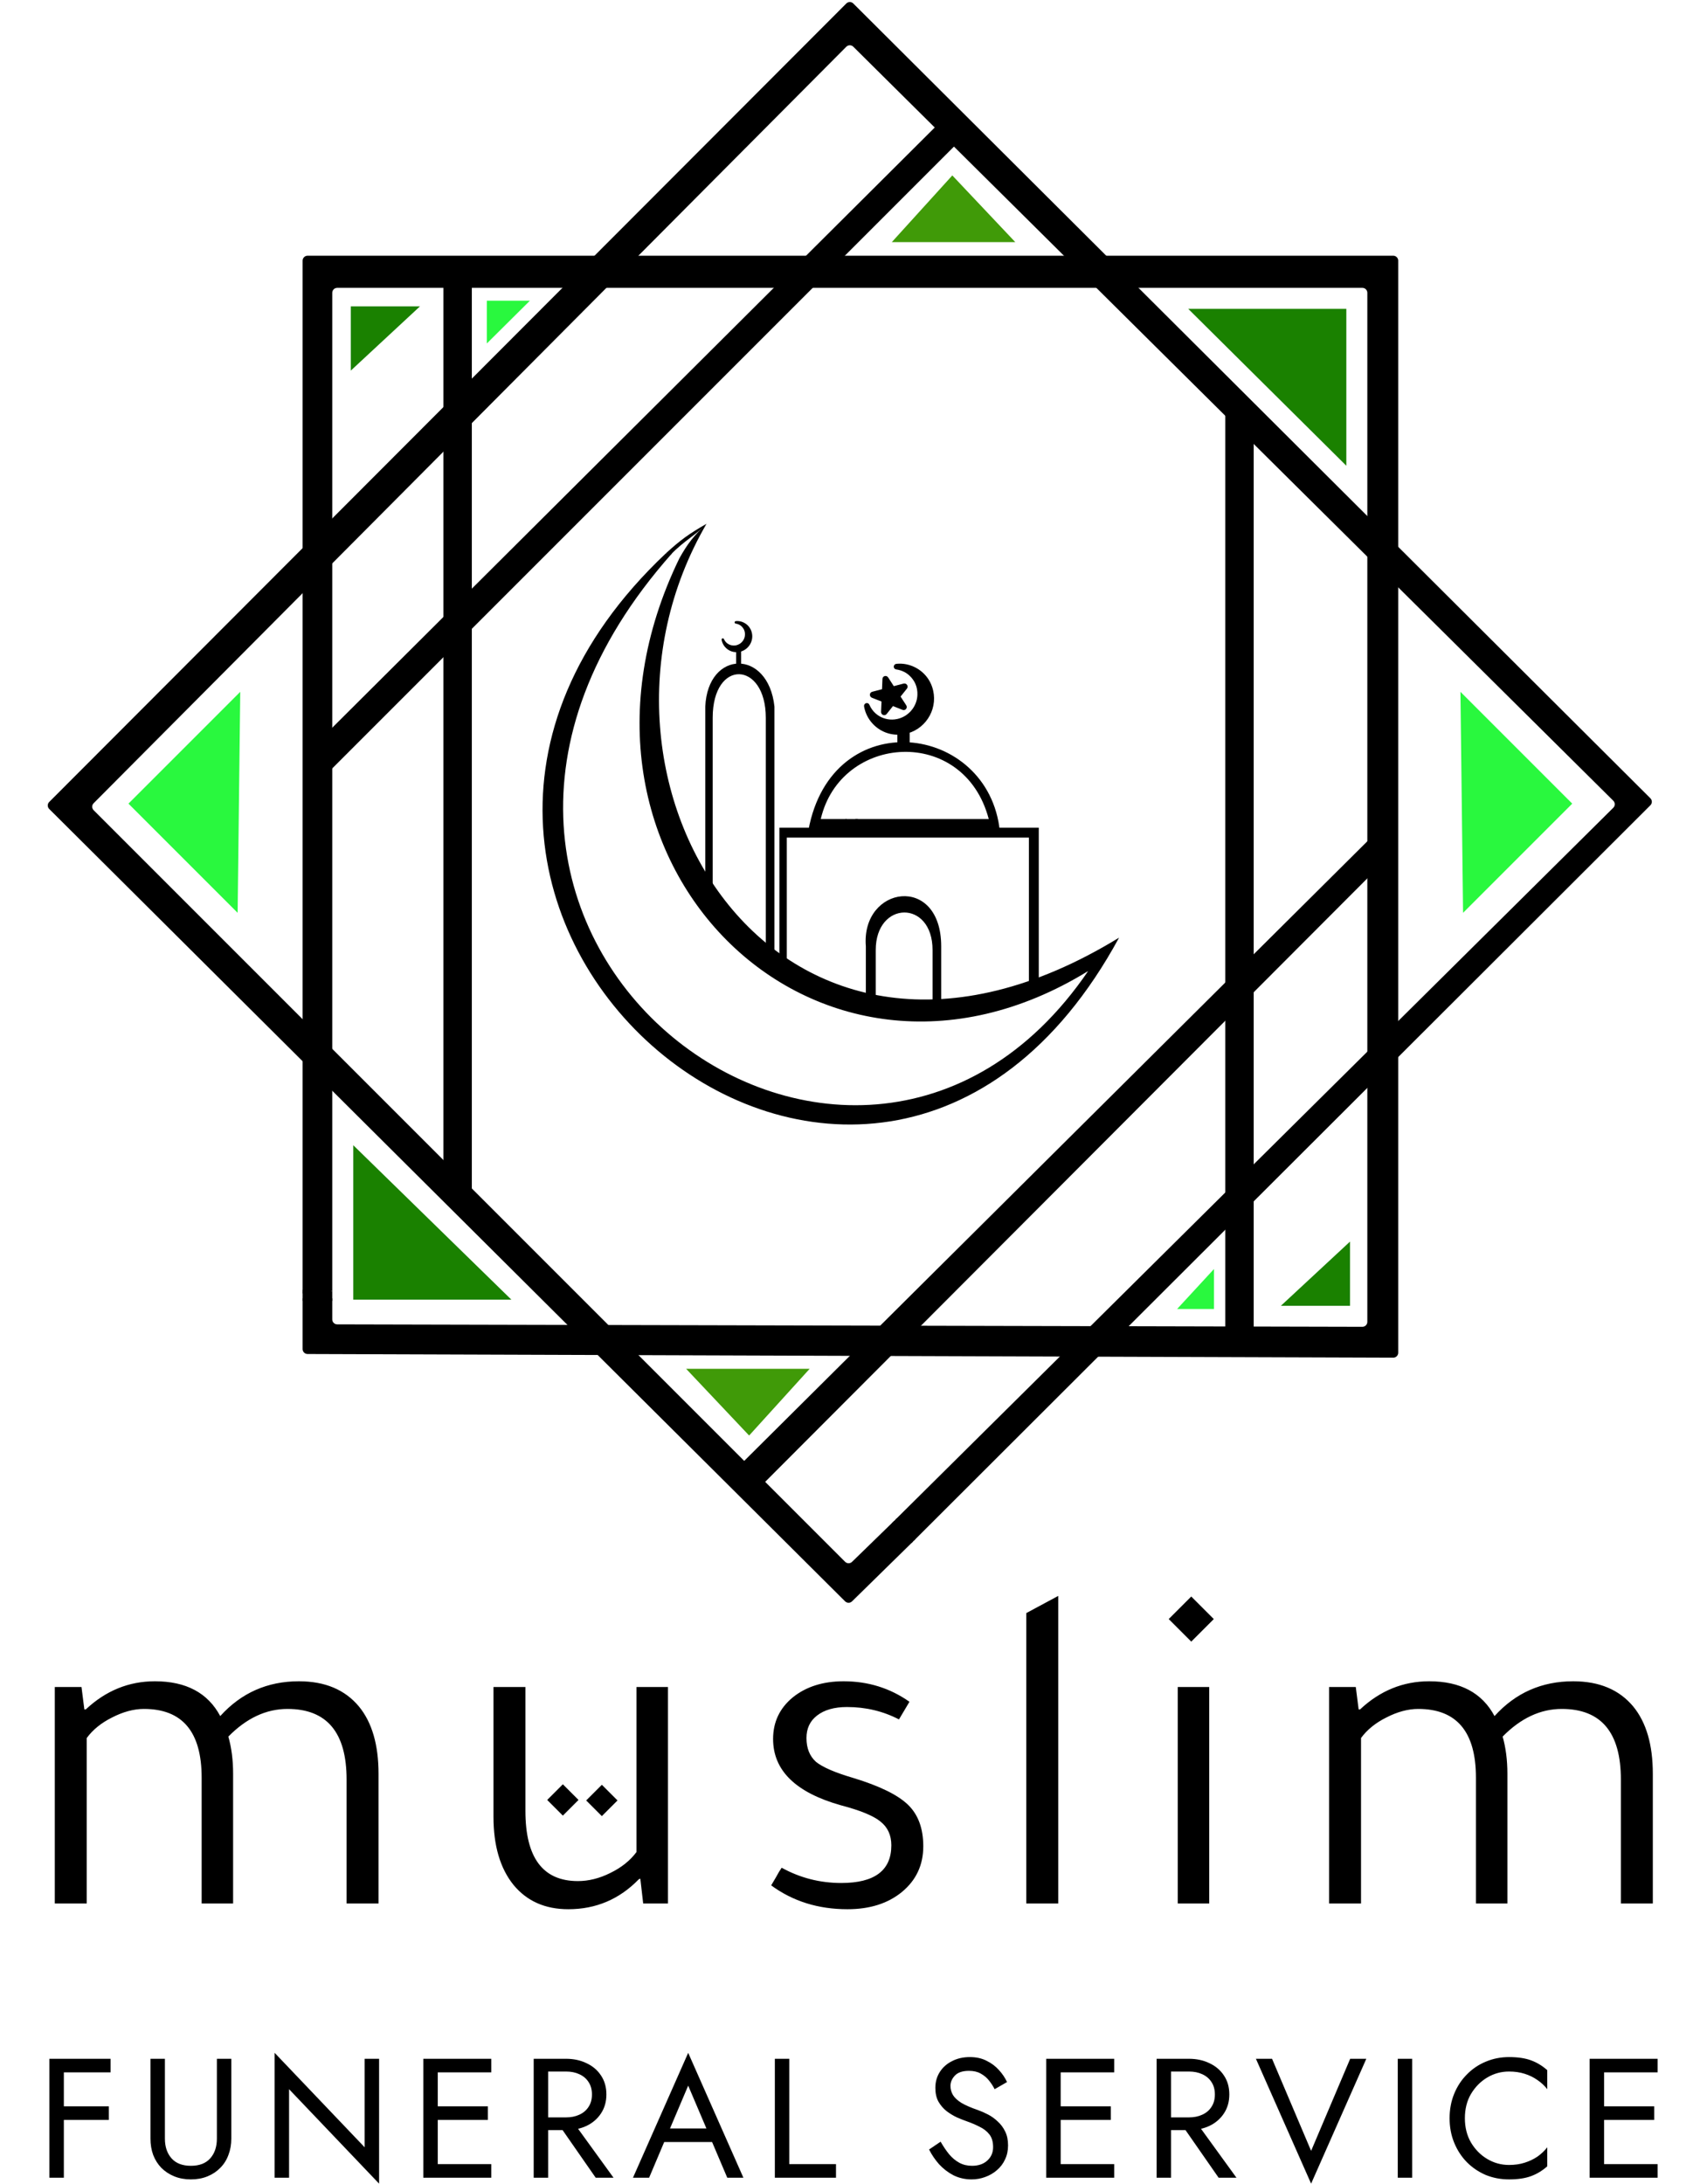 <svg width="691" height="884" viewBox="0 0 691 884" fill="none" xmlns="http://www.w3.org/2000/svg">
<path d="M362 615.5L369.5 624L344.911 648.116C344.129 648.883 342.876 648.879 342.099 648.106L19.92 327.414C19.136 326.634 19.134 325.366 19.915 324.583L342.588 1.414C343.368 0.633 344.633 0.632 345.415 1.411L668.08 323.085C668.864 323.866 668.864 325.135 668.081 325.916L370 623.5L362.5 615L653.068 326.92C653.857 326.138 653.857 324.862 653.068 324.08L345.418 18.906C344.634 18.129 343.37 18.133 342.591 18.915L37.907 325.086C37.13 325.868 37.131 327.132 37.911 327.911L342.105 632.105C342.878 632.879 344.13 632.887 344.914 632.124L362 615.5Z" fill="black"/>
<path d="M306 603.5L298.5 594L554.5 339.5V354.5L306 603.5Z" fill="black"/>
<path d="M380 50L387.5 58L131 314.5L130.5 298.5L380 50Z" fill="black"/>
<path d="M134 523.5V522L128.25 522L122.5 522V523.5H134Z" fill="black"/>
<path d="M363 614.5L361 616.5L365 620.5L369 624.5L370.5 623L363 614.5Z" fill="black"/>
<path d="M179.5 475L191 486L191 116L179.5 116L179.5 475Z" fill="black"/>
<path d="M507.5 175.25L496 164.25L496 541.5L507.5 541.5L507.5 175.25Z" fill="black"/>
<path d="M385.5 71L411 98L361 98L385.5 71Z" fill="#409A08"/>
<path d="M303.25 581L277.75 554L327.75 554L303.25 581Z" fill="#409A08"/>
<path d="M143 526V463.5L207 526H143Z" fill="#1A8100"/>
<path d="M545 125V188.5L481 125H545Z" fill="#1A8100"/>
<path d="M546.5 528.5L518.5 528.5L546.5 502.5L546.5 528.5Z" fill="#1A8100"/>
<path d="M142 124L170 124L142 150L142 124Z" fill="#1A8100"/>
<path d="M52 325.255L96.194 369.449L97.255 280L52 325.255Z" fill="#29F83E"/>
<path d="M636.449 325.255L592.255 369.449L591.194 280L636.449 325.255Z" fill="#29F83E"/>
<path d="M491.412 529.791L476.5 529.791L491.412 513.622L491.412 529.791Z" fill="#29F83E"/>
<path d="M197.084 121.706L214.497 121.706L197.084 139L197.084 121.706Z" fill="#29F83E"/>
<path d="M272 224L269.5 224C117.5 367.5 352 565.5 453 379.5C315 464 225.5 316 286 212C280.742 216.94 278.346 220.01 275 226C216 347.5 330 461 440.5 393C345 533 137.5 375.5 272 224Z" fill="black"/>
<path d="M271.5 224.5L269.5 224C275.5 218.5 279 216 286 212C282.5 216 276.822 218.869 271.5 224.5Z" fill="black"/>
<path d="M310 290.5C310 267.5 288.5 266.5 288.5 290.5V361L285.5 360V286C286.5 263 311 262.5 313.5 286V389L310 387.5V290.5Z" fill="black"/>
<path d="M420.5 335H315.5V390H318.5V339H416.5V399.5H420.5V335Z" fill="black"/>
<path d="M350.5 383V403.5L354.5 405V384.5C354.5 364.5 377.5 364 377.5 384.5V406H381V383C381 353.5 348.5 358.5 350.5 383Z" fill="black"/>
<rect x="298" y="263" width="2" height="7" fill="black"/>
<path d="M332.25 331.5H342.75V336H327.25C336.75 284.5 400.25 292.5 404.75 336.5L346.25 336V331.5H400.25C390.25 293.5 340.25 297 332.25 331.5Z" fill="black"/>
<rect x="342.25" y="331.5" width="5" height="4" fill="black"/>
<path d="M366.028 276.63L366.021 276.631C365.994 276.632 365.969 276.634 365.947 276.637C365.887 276.643 365.821 276.655 365.764 276.67L364.975 276.876C363.938 277.146 362.872 277.424 361.812 277.702C361.217 276.782 360.622 275.866 360.086 275.041L359.52 274.17C359.219 273.707 358.665 273.487 358.142 273.621C357.618 273.756 357.248 274.214 357.221 274.759L357.218 274.831C357.215 274.875 357.214 274.909 357.212 274.943L357.178 275.755C357.134 276.818 357.089 277.881 357.046 278.945C356.114 279.187 355.178 279.431 354.268 279.669L353.727 279.81C353.578 279.849 353.428 279.888 353.273 279.929L353.048 279.989C352.531 280.126 352.165 280.58 352.136 281.121C352.107 281.661 352.422 282.167 352.919 282.379L352.958 282.396C352.996 282.412 353.024 282.424 353.05 282.434L353.804 282.733C354.798 283.127 355.82 283.532 356.838 283.934C356.79 285.037 356.744 286.151 356.702 287.154L356.668 287.979C356.667 288.008 356.666 288.037 356.665 288.072L356.663 288.121C356.647 288.655 356.967 289.152 357.46 289.357C357.952 289.561 358.515 289.434 358.862 289.04L358.885 289.014C358.908 288.989 358.935 288.959 358.963 288.923L359.473 288.286C360.13 287.463 360.807 286.616 361.479 285.771C361.984 285.972 362.489 286.172 362.995 286.373L365.243 287.263C365.27 287.274 365.298 287.284 365.331 287.296L365.396 287.319C365.762 287.452 366.173 287.407 366.495 287.198C366.609 287.123 366.71 287.031 366.795 286.922C367.122 286.499 367.143 285.908 366.845 285.45L366.071 284.258C365.566 283.479 365.06 282.701 364.554 281.922C364.818 281.592 365.082 281.262 365.345 280.933L367.128 278.701C367.442 278.309 367.488 277.763 367.247 277.31C367.006 276.86 366.528 276.593 366.028 276.63Z" fill="black"/>
<path d="M362.742 270.928C363.94 271.1 365.047 271.443 366.033 271.949C366.429 272.151 366.813 272.385 367.176 272.642C367.236 272.684 367.297 272.728 367.358 272.774C367.415 272.816 367.473 272.861 367.537 272.91C367.594 272.956 367.654 273.003 367.713 273.052C367.83 273.148 367.946 273.248 368.058 273.35C368.285 273.555 368.508 273.775 368.72 274.005C368.827 274.121 368.933 274.241 369.036 274.363C369.396 274.791 369.719 275.24 369.995 275.699C370.074 275.829 370.15 275.963 370.222 276.095C370.365 276.36 370.496 276.634 370.613 276.908C371.165 278.213 371.42 279.654 371.372 281.193C371.356 281.696 371.302 282.202 371.212 282.697C371.187 282.836 371.158 282.977 371.127 283.116C371.096 283.254 371.062 283.393 371.025 283.53C370.952 283.801 370.866 284.074 370.77 284.339C370.699 284.538 370.621 284.736 370.537 284.93C370.454 285.122 370.364 285.315 370.269 285.503C370.143 285.753 370.005 286.001 369.859 286.24C369.75 286.418 369.634 286.596 369.514 286.769C369.474 286.826 369.433 286.884 369.392 286.94C369.187 287.223 368.965 287.499 368.732 287.76C368.684 287.813 368.637 287.865 368.59 287.916C368.495 288.018 368.396 288.12 368.296 288.219C367.795 288.717 367.243 289.165 366.654 289.551C366.535 289.629 366.413 289.705 366.292 289.777C365.356 290.336 364.342 290.743 363.278 290.984C362.919 291.065 362.553 291.128 362.19 291.17C359.669 291.46 357.166 290.798 355.143 289.305C354.028 288.482 353.115 287.45 352.426 286.236C352.241 285.909 352.07 285.565 351.92 285.215C351.696 284.692 351.114 284.43 350.567 284.604C350.02 284.779 349.68 285.336 349.777 285.9C349.793 285.989 349.81 286.086 349.832 286.196L349.846 286.268C349.868 286.378 349.888 286.473 349.907 286.558L349.909 286.563L349.911 286.572C349.93 286.656 349.951 286.745 349.977 286.852L349.996 286.927C350.022 287.029 350.046 287.121 350.07 287.206L350.072 287.213L350.079 287.239C350.102 287.321 350.127 287.406 350.152 287.491C350.161 287.52 350.17 287.549 350.178 287.577C350.207 287.671 350.234 287.756 350.26 287.835L350.262 287.839L350.281 287.895C350.306 287.97 350.332 288.046 350.358 288.119C350.37 288.152 350.381 288.184 350.393 288.217C350.421 288.293 350.449 288.369 350.477 288.443C350.49 288.477 350.504 288.51 350.517 288.544C350.542 288.608 350.567 288.671 350.593 288.735C350.608 288.772 350.624 288.809 350.639 288.845C350.666 288.909 350.693 288.972 350.72 289.035C350.742 289.083 350.763 289.132 350.785 289.179C350.808 289.231 350.832 289.283 350.856 289.336C350.876 289.377 350.895 289.418 350.915 289.459C350.939 289.51 350.964 289.56 350.988 289.61C351.02 289.673 351.052 289.736 351.084 289.8C351.105 289.84 351.126 289.881 351.147 289.921C351.171 289.967 351.195 290.013 351.22 290.058C351.236 290.087 351.252 290.116 351.268 290.145L351.28 290.168C351.324 290.247 351.368 290.325 351.412 290.401L351.419 290.414C351.435 290.44 351.45 290.467 351.465 290.493C351.494 290.542 351.523 290.591 351.553 290.64C351.564 290.659 351.575 290.677 351.586 290.695L351.596 290.711C351.651 290.801 351.708 290.892 351.767 290.983L351.809 291.049C351.843 291.101 351.878 291.153 351.913 291.205L351.915 291.208L351.938 291.242C352.005 291.34 352.074 291.44 352.145 291.539L352.181 291.59C352.219 291.643 352.258 291.696 352.297 291.749L352.3 291.752L352.309 291.763C352.384 291.865 352.464 291.969 352.546 292.073L352.577 292.113L352.58 292.116C352.622 292.168 352.663 292.22 352.706 292.272C354.236 294.139 356.224 295.581 358.457 296.442C360.835 297.36 363.465 297.599 366.063 297.132C368.046 296.776 369.902 296.026 371.577 294.903C373.197 293.818 374.568 292.439 375.654 290.806C376.737 289.178 377.473 287.388 377.844 285.486C378.23 283.505 378.199 281.497 377.75 279.515C377.238 277.253 376.244 275.237 374.795 273.525C374.142 272.753 373.394 272.048 372.572 271.428C371.745 270.804 370.85 270.271 369.91 269.844L369.889 269.835C369.607 269.708 369.319 269.588 369.031 269.481L369.024 269.478L369.009 269.473C368.941 269.447 368.873 269.422 368.802 269.397L368.771 269.386C368.49 269.287 368.203 269.196 367.917 269.115L367.864 269.1C367.802 269.083 367.74 269.066 367.676 269.049L367.617 269.034C367.419 268.983 367.219 268.936 367.022 268.894L366.962 268.881L366.957 268.88C366.901 268.869 366.846 268.858 366.79 268.847L366.785 268.846C366.755 268.84 366.725 268.834 366.696 268.829C366.643 268.819 366.59 268.809 366.539 268.801C366.513 268.796 366.487 268.792 366.462 268.787L366.399 268.777C366.359 268.77 366.319 268.764 366.278 268.757C366.252 268.753 366.226 268.75 366.2 268.746L366.168 268.741C366.083 268.729 365.998 268.717 365.911 268.706L365.898 268.704C365.86 268.699 365.822 268.695 365.782 268.69C365.737 268.685 365.693 268.68 365.65 268.675C365.605 268.671 365.561 268.666 365.515 268.662C365.473 268.658 365.43 268.653 365.387 268.65C365.335 268.645 365.285 268.641 365.234 268.638L365.19 268.634C365.169 268.632 365.147 268.631 365.124 268.629C365.043 268.624 364.959 268.619 364.875 268.615C364.852 268.614 364.829 268.613 364.807 268.612L364.776 268.611C364.72 268.609 364.664 268.607 364.608 268.605C364.572 268.604 364.537 268.603 364.5 268.603C364.444 268.602 364.389 268.601 364.335 268.601L364.301 268.601C364.279 268.6 364.256 268.6 364.233 268.6C364.164 268.6 364.095 268.601 364.026 268.602L363.976 268.603L363.969 268.603C363.889 268.605 363.804 268.608 363.709 268.612L363.702 268.612L363.627 268.616C363.565 268.619 363.502 268.623 363.442 268.627C363.411 268.629 363.38 268.631 363.348 268.633C363.287 268.638 363.225 268.643 363.166 268.648L363.143 268.65C363.123 268.651 363.103 268.653 363.081 268.655C362.985 268.664 362.904 268.673 362.826 268.682C362.81 268.684 362.794 268.686 362.778 268.688C362.23 268.773 361.809 269.255 361.8 269.812C361.79 270.37 362.195 270.85 362.742 270.928Z" fill="black"/>
<path d="M297.786 252.377C298.31 252.453 298.795 252.603 299.227 252.824C299.401 252.913 299.569 253.015 299.728 253.128C299.754 253.146 299.781 253.166 299.808 253.186C299.832 253.204 299.858 253.224 299.886 253.246C299.911 253.265 299.937 253.286 299.963 253.308C300.014 253.35 300.065 253.394 300.114 253.438C300.214 253.528 300.311 253.624 300.404 253.725C300.451 253.776 300.497 253.828 300.542 253.882C300.7 254.069 300.842 254.266 300.963 254.467C300.997 254.524 301.031 254.582 301.062 254.641C301.125 254.757 301.182 254.876 301.233 254.997C301.475 255.568 301.587 256.199 301.566 256.873C301.559 257.094 301.535 257.315 301.496 257.532C301.485 257.593 301.472 257.655 301.458 257.716C301.445 257.776 301.43 257.837 301.414 257.897C301.382 258.016 301.344 258.135 301.302 258.251C301.271 258.338 301.237 258.425 301.2 258.51C301.164 258.594 301.124 258.679 301.083 258.761C301.027 258.871 300.967 258.979 300.903 259.084C300.855 259.162 300.805 259.24 300.752 259.315C300.734 259.341 300.716 259.366 300.699 259.391C300.609 259.514 300.511 259.635 300.409 259.75C300.389 259.773 300.368 259.796 300.347 259.818C300.305 259.863 300.262 259.907 300.219 259.951C299.999 260.169 299.757 260.365 299.499 260.534C299.447 260.568 299.394 260.601 299.341 260.633C298.931 260.878 298.487 261.056 298.02 261.162C297.863 261.197 297.703 261.225 297.544 261.243C296.44 261.37 295.344 261.08 294.457 260.426C293.969 260.066 293.569 259.614 293.268 259.082C293.186 258.939 293.112 258.788 293.046 258.635C292.948 258.406 292.693 258.291 292.453 258.367C292.214 258.444 292.065 258.688 292.107 258.935C292.114 258.974 292.122 259.016 292.131 259.065L292.137 259.096C292.147 259.144 292.156 259.186 292.164 259.223L292.165 259.225L292.166 259.229C292.174 259.266 292.183 259.305 292.195 259.352L292.203 259.385C292.214 259.43 292.225 259.47 292.235 259.507L292.236 259.51L292.239 259.521C292.249 259.557 292.26 259.595 292.272 259.632C292.275 259.645 292.279 259.657 292.283 259.669C292.296 259.711 292.307 259.748 292.319 259.783L292.32 259.784L292.328 259.809C292.339 259.842 292.35 259.875 292.362 259.907C292.367 259.921 292.372 259.935 292.377 259.95C292.389 259.983 292.401 260.016 292.414 260.049C292.42 260.064 292.425 260.078 292.431 260.093C292.442 260.121 292.453 260.149 292.465 260.177C292.471 260.193 292.478 260.209 292.485 260.225C292.496 260.253 292.508 260.28 292.52 260.308C292.53 260.329 292.539 260.35 292.549 260.371C292.559 260.394 292.569 260.417 292.58 260.44C292.588 260.458 292.597 260.476 292.606 260.494C292.616 260.516 292.627 260.538 292.638 260.56C292.651 260.588 292.665 260.615 292.68 260.643C292.689 260.661 292.698 260.679 292.707 260.696C292.718 260.716 292.728 260.736 292.739 260.756C292.746 260.769 292.753 260.782 292.76 260.794L292.766 260.804C292.785 260.839 292.804 260.873 292.823 260.906L292.826 260.912C292.833 260.924 292.84 260.935 292.846 260.947C292.859 260.968 292.872 260.99 292.885 261.011C292.89 261.019 292.895 261.027 292.9 261.035L292.904 261.042C292.928 261.082 292.953 261.121 292.979 261.161L292.997 261.19C293.012 261.213 293.027 261.236 293.043 261.258L293.044 261.26L293.054 261.275C293.083 261.318 293.113 261.362 293.144 261.405L293.16 261.427C293.177 261.45 293.194 261.474 293.211 261.497L293.212 261.498L293.216 261.503C293.249 261.548 293.284 261.593 293.32 261.639L293.334 261.656L293.335 261.657C293.353 261.68 293.371 261.703 293.39 261.726C294.06 262.544 294.931 263.175 295.909 263.553C296.95 263.955 298.102 264.059 299.24 263.855C300.109 263.699 300.922 263.37 301.656 262.878C302.365 262.403 302.966 261.799 303.441 261.084C303.915 260.371 304.238 259.587 304.4 258.754C304.57 257.886 304.556 257.006 304.359 256.139C304.135 255.147 303.699 254.265 303.065 253.515C302.779 253.177 302.451 252.868 302.091 252.596C301.729 252.323 301.337 252.089 300.925 251.903L300.916 251.898C300.793 251.843 300.666 251.791 300.54 251.743L300.537 251.742L300.531 251.74C300.501 251.729 300.471 251.718 300.44 251.707L300.426 251.702C300.303 251.658 300.178 251.619 300.052 251.583L300.029 251.577C300.002 251.569 299.975 251.562 299.947 251.554L299.921 251.548C299.834 251.525 299.747 251.505 299.66 251.486L299.634 251.481L299.632 251.48C299.608 251.475 299.583 251.471 299.559 251.466L299.557 251.465C299.543 251.463 299.53 251.46 299.518 251.458C299.494 251.454 299.471 251.449 299.449 251.445C299.438 251.443 299.426 251.442 299.415 251.44L299.387 251.435C299.37 251.432 299.353 251.429 299.335 251.427C299.323 251.425 299.312 251.423 299.301 251.422L299.286 251.419C299.249 251.414 299.212 251.409 299.174 251.404L299.168 251.403C299.151 251.401 299.135 251.399 299.117 251.397C299.098 251.395 299.078 251.393 299.059 251.391C299.04 251.389 299.02 251.387 299 251.385C298.982 251.383 298.963 251.381 298.944 251.379C298.922 251.377 298.899 251.376 298.877 251.374L298.858 251.373C298.849 251.372 298.839 251.371 298.829 251.37C298.794 251.368 298.757 251.366 298.72 251.364C298.71 251.364 298.7 251.363 298.69 251.363L298.677 251.362C298.652 251.361 298.628 251.361 298.603 251.36C298.587 251.359 298.572 251.359 298.556 251.359C298.531 251.358 298.507 251.358 298.484 251.358L298.469 251.358C298.459 251.358 298.449 251.358 298.439 251.358C298.409 251.358 298.378 251.358 298.348 251.359L298.326 251.359L298.323 251.359C298.288 251.36 298.251 251.361 298.209 251.363L298.206 251.363L298.173 251.365C298.146 251.366 298.119 251.368 298.092 251.369C298.079 251.37 298.065 251.371 298.051 251.372C298.024 251.374 297.997 251.376 297.972 251.379L297.961 251.379C297.953 251.38 297.944 251.381 297.934 251.382C297.892 251.386 297.857 251.39 297.823 251.393C297.816 251.394 297.809 251.395 297.802 251.396C297.561 251.433 297.377 251.645 297.373 251.889C297.369 252.133 297.546 252.343 297.786 252.377Z" fill="black"/>
<rect x="363.25" y="296.5" width="5" height="5" fill="black"/>
<path d="M134.5 526.5V522.5L129 522.5L122.5 522.5V526.5H134.5Z" fill="black"/>
<path d="M551.495 536.995L136.495 536.005C135.393 536.002 134.5 535.107 134.5 534.005V525.5H122.5V546.007C122.5 547.109 123.391 548.003 124.493 548.007L563.993 549.493C565.1 549.497 566 548.6 566 547.493V105.5C566 104.395 565.105 103.5 564 103.5H124.5C123.395 103.5 122.5 104.395 122.5 105.5V522.5H134.5V118.5C134.5 117.395 135.395 116.5 136.5 116.5H551.5C552.605 116.5 553.5 117.395 553.5 118.5V534.995C553.5 536.102 552.602 536.998 551.495 536.995Z" fill="black"/>
<path d="M153.231 770.4H140.3V720.219C140.3 701.176 132.322 691.654 116.367 691.654C107.747 691.654 99.768 695.386 92.434 702.849C93.721 707.352 94.364 712.37 94.364 717.903V770.4H81.626V719.447C81.626 700.919 73.842 691.654 58.272 691.654C54.155 691.654 49.845 692.812 45.341 695.128C40.967 697.316 37.557 700.082 35.112 703.428V770.4H22.181V682.776H32.989L34.147 691.847H34.726C42.832 684.256 52.161 680.46 62.711 680.46C75.322 680.46 84.135 685.156 89.153 694.549C97.645 685.156 108.261 680.46 120.999 680.46C131.55 680.46 139.657 683.87 145.318 690.689C150.594 697.123 153.231 706.194 153.231 717.903V770.4ZM270.401 682.776V770.4H260.364L259.206 760.364L258.627 760.557C250.778 768.663 241.257 772.717 230.063 772.717C220.669 772.717 213.271 769.435 207.867 762.873C202.463 756.182 199.761 746.983 199.761 735.274V682.776H212.692V732.957C212.692 751.872 219.768 761.329 233.923 761.329C238.297 761.329 242.672 760.235 247.047 758.048C251.55 755.861 255.088 753.03 257.662 749.556V682.776H270.401ZM363.905 695.9C357.47 692.555 350.458 690.882 342.867 690.882C337.72 690.882 333.667 692.04 330.708 694.356C327.876 696.544 326.462 699.568 326.462 703.428C326.462 707.545 327.747 710.762 330.322 713.078C333.024 715.265 338.106 717.453 345.569 719.64C356.119 722.857 363.453 726.46 367.572 730.448C371.689 734.437 373.748 740.034 373.748 747.24C373.748 754.831 370.853 761.007 365.063 765.768C359.4 770.4 352.066 772.717 343.06 772.717C331.221 772.717 320.928 769.499 312.179 763.066C312.565 762.423 313.208 761.329 314.109 759.785C315.009 758.112 315.781 756.826 316.425 755.925C323.887 760.042 331.93 762.101 340.551 762.101C354.061 762.101 360.816 757.019 360.816 746.854C360.816 742.736 359.336 739.52 356.377 737.204C353.546 734.888 348.206 732.7 340.358 730.641C322.086 725.495 312.951 716.552 312.951 703.814C312.951 696.994 315.588 691.397 320.864 687.022C326.269 682.647 333.152 680.46 341.516 680.46C351.423 680.46 360.301 683.226 368.151 688.759L363.905 695.9ZM428.375 645.912V770.4H415.444V652.86L428.375 645.912ZM489.492 682.776V770.4H476.753V682.776H489.492ZM669.068 770.4H656.136V720.219C656.136 701.176 648.159 691.654 632.204 691.654C623.583 691.654 615.605 695.386 608.271 702.849C609.558 707.352 610.201 712.37 610.201 717.903V770.4H597.463V719.447C597.463 700.919 589.678 691.654 574.109 691.654C569.992 691.654 565.682 692.812 561.178 695.128C556.804 697.316 553.393 700.082 550.948 703.428V770.4H538.017V682.776H548.825L549.983 691.847H550.562C558.669 684.256 567.998 680.46 578.548 680.46C591.159 680.46 599.972 685.156 604.99 694.549C613.482 685.156 624.097 680.46 636.836 680.46C647.387 680.46 655.493 683.87 661.154 690.689C666.431 697.123 669.068 706.194 669.068 717.903V770.4Z" fill="black"/>
<path d="M23.232 838.749H44.753V833.248H23.232V838.749ZM23.232 858.001H44.065V852.5H23.232V858.001ZM20 833.248V881.379H25.844V833.248H20ZM60.91 833.248V865.564C60.91 867.948 61.277 870.148 62.011 872.165C62.79 874.182 63.89 875.924 65.311 877.391C66.778 878.857 68.52 880.003 70.537 880.828C72.553 881.654 74.8 882.066 77.275 882.066C79.75 882.066 81.996 881.654 84.013 880.828C86.03 880.003 87.749 878.857 89.17 877.391C90.637 875.924 91.737 874.182 92.471 872.165C93.25 870.148 93.639 867.948 93.639 865.564V833.248H87.795V865.564C87.795 868.865 86.901 871.523 85.113 873.54C83.326 875.557 80.713 876.565 77.275 876.565C73.837 876.565 71.224 875.557 69.436 873.54C67.649 871.523 66.755 868.865 66.755 865.564V833.248H60.91ZM147.613 833.248V869.071L111.171 830.841V881.379H117.016V845.556L153.458 883.785V833.248H147.613ZM174.593 881.379H198.865V875.878H174.593V881.379ZM174.593 838.749H198.865V833.248H174.593V838.749ZM174.593 858.001H197.489V852.5H174.593V858.001ZM171.361 833.248V881.379H177.206V833.248H171.361ZM224.636 857.657L241.138 881.379H248.357L231.168 857.657H224.636ZM216.041 833.248V881.379H221.885V833.248H216.041ZM219.272 838.405H229.105C231.168 838.405 232.978 838.771 234.537 839.505C236.141 840.238 237.379 841.293 238.25 842.668C239.167 844.043 239.625 845.716 239.625 847.687C239.625 849.658 239.167 851.331 238.25 852.706C237.379 854.082 236.141 855.136 234.537 855.869C232.978 856.603 231.168 856.969 229.105 856.969H219.272V862.126H229.105C232.222 862.126 234.995 861.553 237.425 860.407C239.9 859.216 241.848 857.542 243.269 855.388C244.736 853.188 245.469 850.621 245.469 847.687C245.469 844.708 244.736 842.141 243.269 839.986C241.848 837.832 239.9 836.182 237.425 835.036C234.995 833.844 232.222 833.248 229.105 833.248H219.272V838.405ZM265.999 866.939H291.44L289.377 861.439H268.062L265.999 866.939ZM278.582 844.112L286.833 863.501L287.383 864.877L294.396 881.379H300.928L278.582 830.841L256.235 881.379H262.767L269.918 864.464L270.468 863.226L278.582 844.112ZM313.659 833.248V881.379H338.412V875.878H319.504V833.248H313.659ZM380.767 866.802L376.092 869.965C377.146 872.073 378.498 874.067 380.148 875.947C381.844 877.78 383.793 879.27 385.993 880.416C388.239 881.516 390.668 882.066 393.281 882.066C395.206 882.066 397.04 881.745 398.782 881.104C400.57 880.462 402.151 879.545 403.526 878.353C404.947 877.161 406.047 875.717 406.827 874.021C407.652 872.325 408.064 870.423 408.064 868.314C408.064 866.114 407.675 864.235 406.895 862.676C406.116 861.072 405.108 859.72 403.87 858.62C402.678 857.474 401.372 856.534 399.951 855.801C398.53 855.067 397.177 854.471 395.894 854.013C393.098 853.05 390.875 852.088 389.224 851.125C387.62 850.117 386.474 849.062 385.787 847.962C385.099 846.816 384.755 845.578 384.755 844.249C384.755 842.691 385.351 841.293 386.543 840.055C387.735 838.771 389.637 838.13 392.25 838.13C394.129 838.13 395.711 838.496 396.994 839.23C398.323 839.963 399.447 840.903 400.363 842.049C401.28 843.195 402.036 844.364 402.632 845.556L407.652 842.668C406.872 840.972 405.795 839.367 404.42 837.855C403.045 836.296 401.372 835.036 399.401 834.073C397.475 833.064 395.206 832.56 392.594 832.56C389.889 832.56 387.483 833.11 385.374 834.21C383.265 835.265 381.615 836.732 380.423 838.611C379.232 840.49 378.636 842.622 378.636 845.005C378.636 847.206 379.048 849.062 379.873 850.575C380.744 852.088 381.844 853.371 383.174 854.425C384.503 855.434 385.901 856.282 387.368 856.969C388.835 857.611 390.164 858.138 391.356 858.551C393.189 859.193 394.908 859.926 396.513 860.751C398.163 861.53 399.492 862.562 400.501 863.845C401.509 865.129 402.013 866.848 402.013 869.002C402.013 871.202 401.234 873.013 399.676 874.434C398.117 875.855 396.054 876.565 393.487 876.565C391.562 876.565 389.843 876.153 388.331 875.328C386.818 874.503 385.443 873.357 384.205 871.89C383.013 870.423 381.867 868.727 380.767 866.802ZM426.756 881.379H451.027V875.878H426.756V881.379ZM426.756 838.749H451.027V833.248H426.756V838.749ZM426.756 858.001H449.652V852.5H426.756V858.001ZM423.524 833.248V881.379H429.368V833.248H423.524ZM476.798 857.657L493.3 881.379H500.52L483.33 857.657H476.798ZM468.203 833.248V881.379H474.048V833.248H468.203ZM471.435 838.405H481.267C483.33 838.405 485.141 838.771 486.699 839.505C488.304 840.238 489.541 841.293 490.412 842.668C491.329 844.043 491.787 845.716 491.787 847.687C491.787 849.658 491.329 851.331 490.412 852.706C489.541 854.082 488.304 855.136 486.699 855.869C485.141 856.603 483.33 856.969 481.267 856.969H471.435V862.126H481.267C484.384 862.126 487.158 861.553 489.587 860.407C492.062 859.216 494.011 857.542 495.432 855.388C496.898 853.188 497.632 850.621 497.632 847.687C497.632 844.708 496.898 842.141 495.432 839.986C494.011 837.832 492.062 836.182 489.587 835.036C487.158 833.844 484.384 833.248 481.267 833.248H471.435V838.405ZM530.744 870.515L514.93 833.248H508.398L530.744 883.785L553.091 833.248H546.559L530.744 870.515ZM565.821 833.248V881.379H571.665V833.248H565.821ZM592.989 857.313C592.989 853.554 593.814 850.277 595.464 847.481C597.16 844.639 599.36 842.416 602.065 840.811C604.769 839.207 607.703 838.405 610.866 838.405C613.158 838.405 615.243 838.703 617.123 839.299C619.048 839.894 620.79 840.742 622.348 841.843C623.907 842.897 625.236 844.135 626.336 845.556V837.855C624.319 836.067 622.119 834.738 619.735 833.867C617.352 832.996 614.395 832.56 610.866 832.56C607.519 832.56 604.379 833.179 601.446 834.417C598.558 835.609 596.014 837.327 593.814 839.574C591.613 841.774 589.894 844.387 588.657 847.412C587.419 850.437 586.8 853.738 586.8 857.313C586.8 860.889 587.419 864.189 588.657 867.214C589.894 870.24 591.613 872.875 593.814 875.122C596.014 877.322 598.558 879.041 601.446 880.278C604.379 881.47 607.519 882.066 610.866 882.066C614.395 882.066 617.352 881.631 619.735 880.76C622.119 879.889 624.319 878.559 626.336 876.772V869.071C625.236 870.492 623.907 871.752 622.348 872.853C620.79 873.907 619.048 874.732 617.123 875.328C615.243 875.924 613.158 876.222 610.866 876.222C607.703 876.222 604.769 875.419 602.065 873.815C599.36 872.211 597.16 869.988 595.464 867.146C593.814 864.304 592.989 861.026 592.989 857.313ZM646.728 881.379H671V875.878H646.728V881.379ZM646.728 838.749H671V833.248H646.728V838.749ZM646.728 858.001H669.625V852.5H646.728V858.001ZM643.497 833.248V881.379H649.341V833.248H643.497Z" fill="black"/>
<rect x="221.505" y="728.489" width="8.966" height="8.966" transform="rotate(-45 221.505 728.489)" fill="black"/>
<rect x="237.289" y="728.694" width="8.966" height="8.966" transform="rotate(-45 237.289 728.694)" fill="black"/>
<rect x="473.096" y="655.281" width="12.909" height="12.909" transform="rotate(-45 473.096 655.281)" fill="black"/>
</svg>
